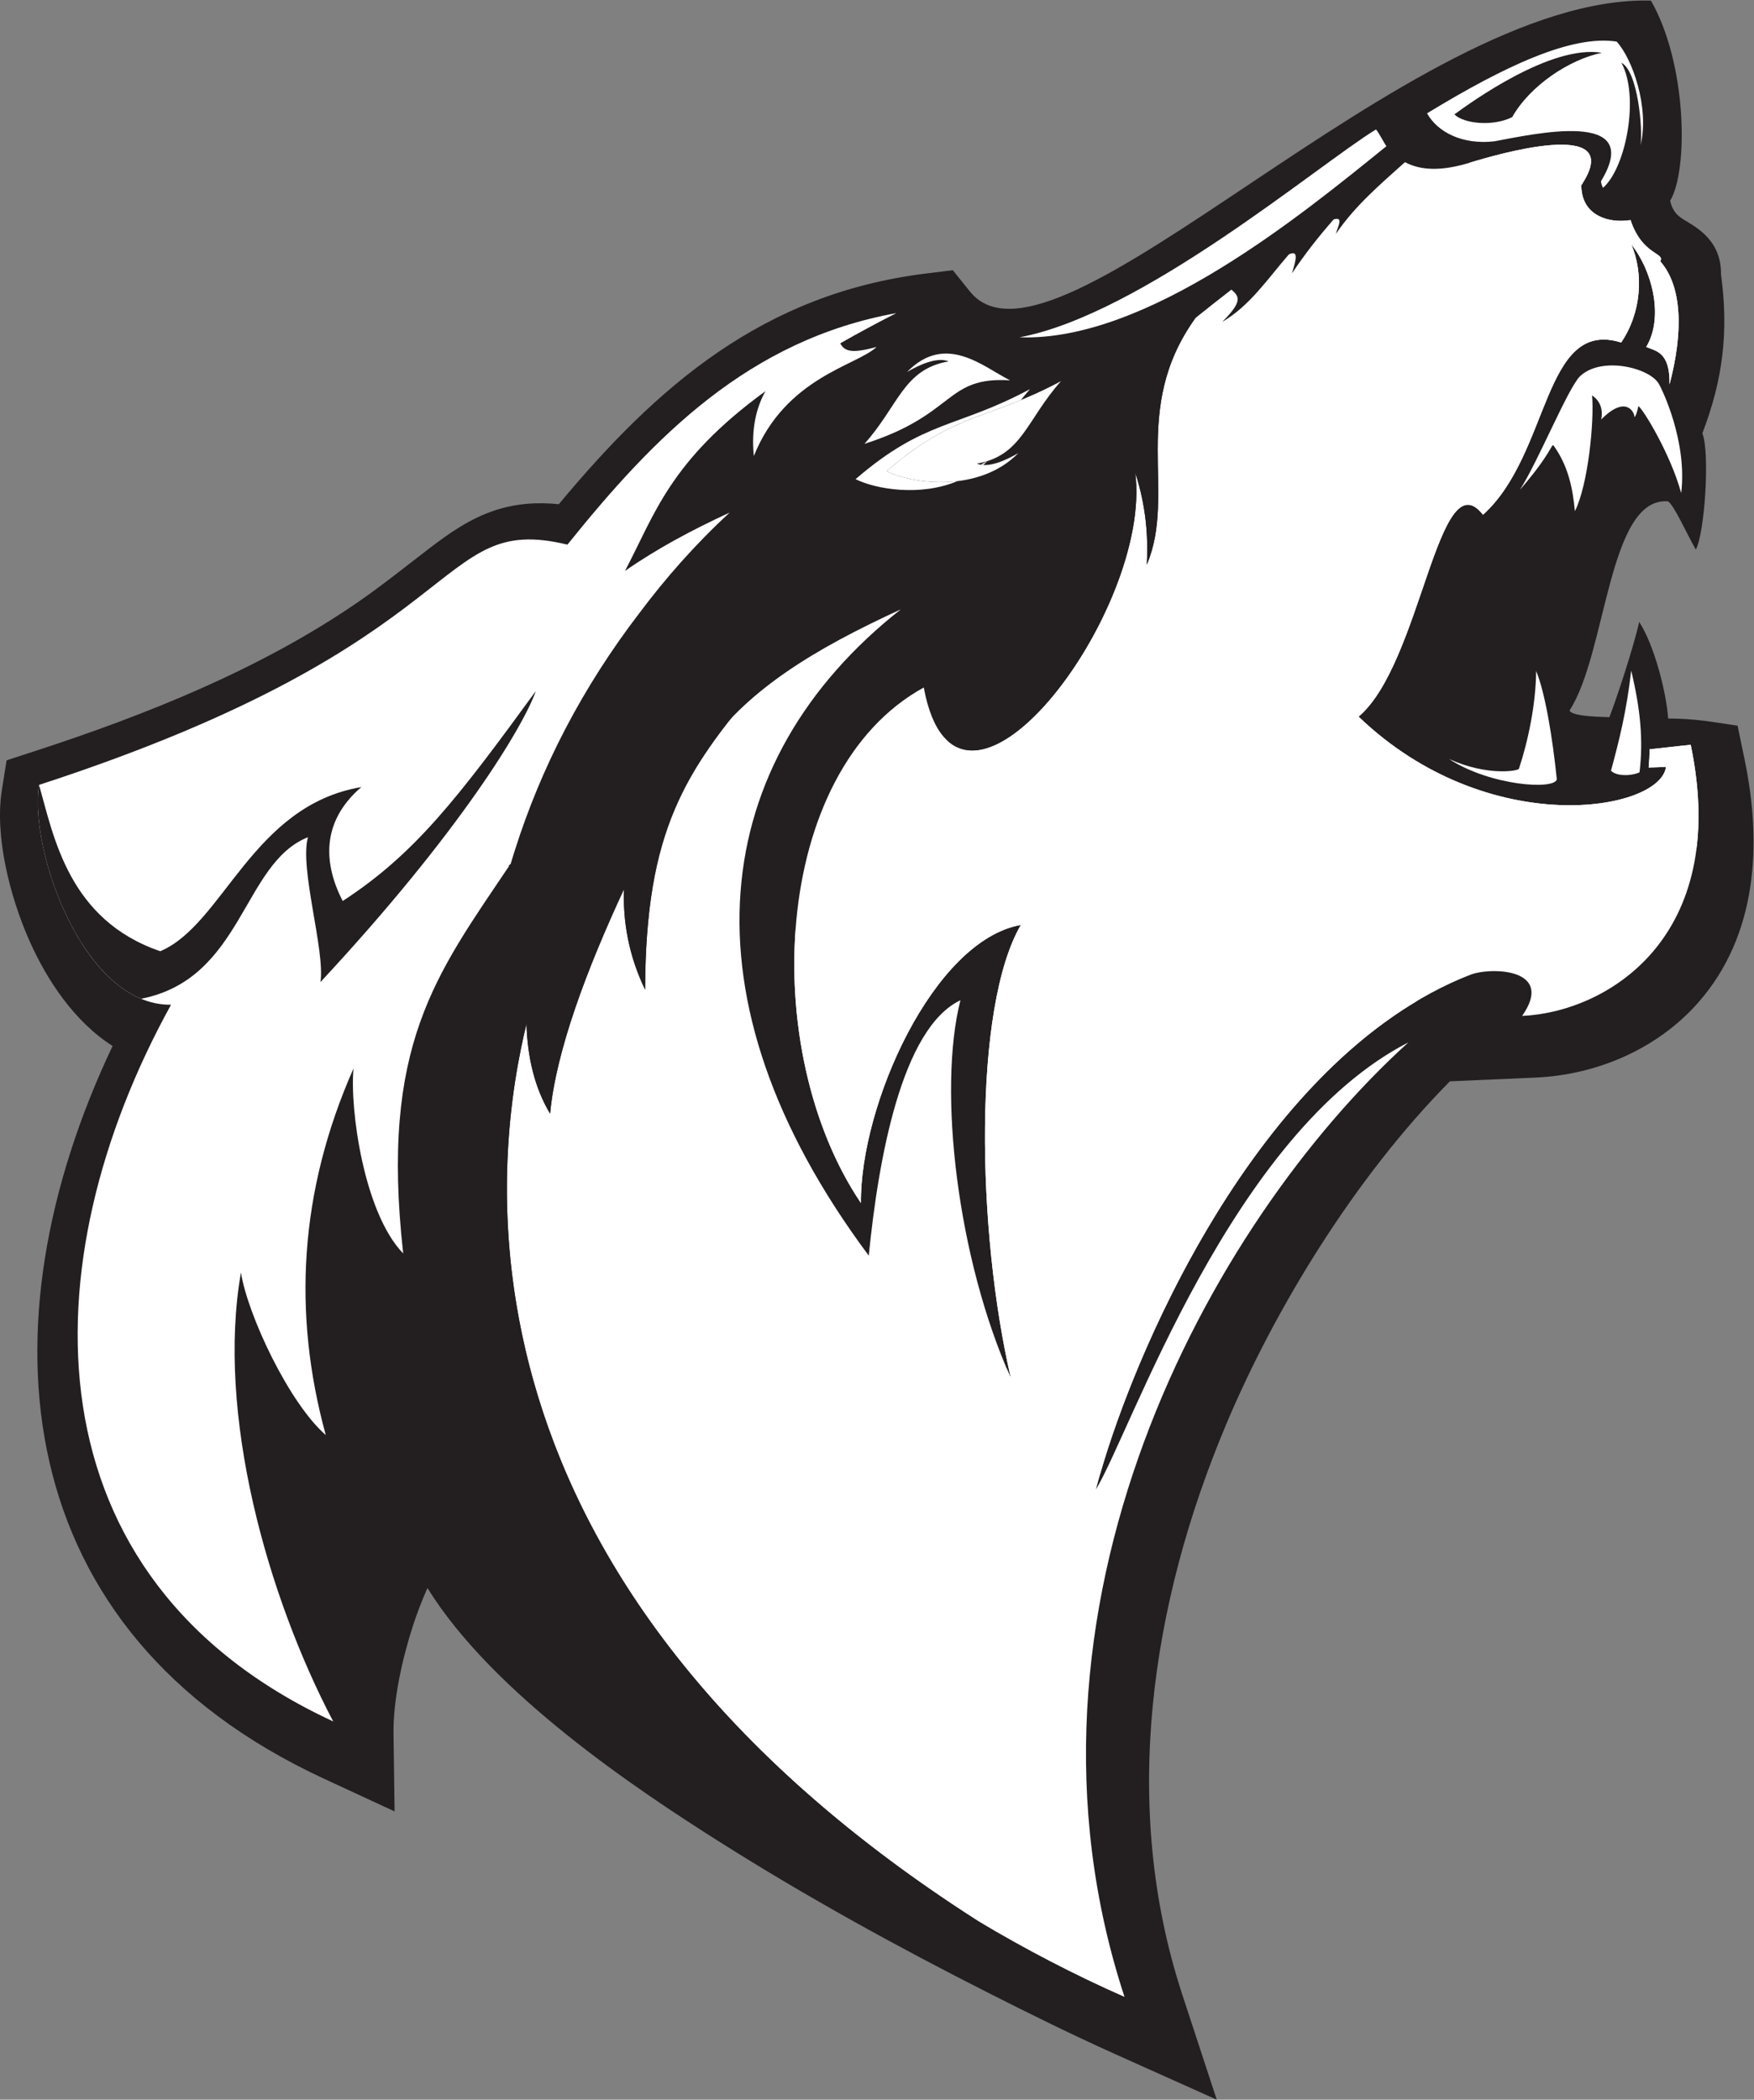 <?xml version="1.0" encoding="UTF-8" standalone="no"?>
<svg
   xmlns:dc="http://purl.org/dc/elements/1.1/"
   xmlns:cc="http://creativecommons.org/ns#"
   xmlns:rdf="http://www.w3.org/1999/02/22-rdf-syntax-ns#"
   xmlns:svg="http://www.w3.org/2000/svg"
   xmlns="http://www.w3.org/2000/svg"
   viewBox="0 0 717.547 858.627"
   height="858.627"
   width="717.547"
   xml:space="preserve"
   id="svg2"
   version="1.1"><rect x="0" y="0" width="717.547" height="858.627" fill="#808080" stroke="none"/><defs
     id="defs6" /><g
     transform="matrix(1.333,0,0,-1.333,0,858.627)"
     id="g10"><g
       transform="scale(0.1)"
       id="g12"><path
         id="path14"
         style="fill:#231f20;fill-opacity:1;fill-rule:evenodd;stroke:none"
         d="m 4817.04,4262.13 c 114.14,175.71 118.08,655.53 301.77,641.16 18.05,-10.54 54.43,-92.49 85.47,-148.02 27.11,48.11 44.06,297.14 20.18,356.79 63.45,165.59 81.01,312.13 57.24,487.56 0.08,6.26 -0.18,12.92 -0.78,20.05 -5.57,64.96 -43.72,105.85 -95.89,137.2 -10.91,6.56 -22.61,13.07 -32.44,21.2 -15.15,12.52 -22.86,29.18 -27.01,47.28 56.44,94.32 52.1,419.65 -58.87,614.11 -739.15,20.58 -1832.63,-1212.8 -2090.11,-892.34 l -52.46,65.28 -83.1,-10.27 c -498.17,-61.54 -823.66,-344.1 -1126.1,-707.65 -65.47,6.8 -130.6,2.7 -195.87,-18.78 -77.33,-25.47 -141.94,-70.92 -205.81,-119.98 -72.93,-56.01 -143.06,-112.38 -219.1,-164.57 C 798.242,4388.03 447.043,4247.77 107.656,4137.29 L 20.266,4108.83 5.781,4018.07 C -17.074,3874.84 31.383,3689.29 88.918,3558.49 143.766,3433.81 229.359,3306.08 345.543,3232.5 -61.836,2374 20.043,1435.61 994.34,984.641 l 216.64,-100.286 -3.27,238.705 c -1.42,104.69 27.82,233.26 60.09,332.33 9.94,30.54 25.07,71.75 44.01,114.22 201.17,-324.77 643.37,-618.731 897.13,-779.083 266.1,-168.144 544.2,-321.164 825.02,-463.281 128.18,-64.863 258.79,-129.344 389.93,-188.152 L 3734.11,0 3628.16,323.039 c -189.55,577.969 -96.8,1198.461 135.2,1749.301 149.71,355.48 395.79,758.41 686.41,1051.75 l 262.41,11.44 c 188.64,8.23 374.83,87.96 500.36,231.02 181.6,206.97 195.16,487.64 141.37,745.77 l -21.39,102.67 c -85.14,12.58 -126.58,21.46 -213.02,22.09 -5.27,78.81 -42.48,225.51 -88.89,296.28 -17.09,-77.56 -71.09,-240.35 -91.38,-292.04 -17.56,0.65 -117.97,1.24 -122.19,20.81 v 0" /><path
         id="path16"
         style="fill:#ffffff;fill-opacity:1;fill-rule:evenodd;stroke:none"
         d="m 3129,5406.51 c 375.77,70.49 911.94,525.88 1093.46,637.55 5.14,-2.34 26.25,-43.45 32.36,-51.27 C 3995.33,5782.95 3520.47,5392.63 3129,5406.51 v 0" /><path
         id="path18"
         style="fill:#ffffff;fill-opacity:1;fill-rule:evenodd;stroke:none"
         d="m 5188.75,4156.35 c 123.47,-592.63 -258.61,-820.34 -517.45,-831.62 102.45,145.9 -95.93,150.84 -159.37,126.07 -658.86,-257.29 -1048.24,-1192.32 -1148.58,-1578.66 108.34,177.6 413.9,1091.45 959.01,1371.43 C 3708.93,2687.92 3061.34,1503.54 3451.05,315.273 3297.73,382.781 3146.81,461.289 3000.39,548.762 1299.22,1636.37 1531.2,2949.61 1615.68,3300.36 c 3.01,-101.55 24.75,-195.88 72.52,-275.48 17.94,192.73 112.87,443.73 226.75,688.65 -3.44,-98.71 14.21,-203.4 64.89,-308.24 1.39,683.09 250.42,921.36 784.48,1166.5 -588.31,-463.79 -690.17,-1188.43 -98.14,-1982.48 29.43,295.39 100.61,697.5 281.33,783.5 -70.13,-275.79 -9.44,-793.15 154.79,-1159.16 -104.7,449.8 -117.21,1137.15 30.72,1390.18 -268.43,-47.65 -493.45,-552.05 -490.88,-853.11 -315.21,467.24 -277.28,1323.07 192.86,1581.53 103.44,-559.71 704,232.38 649.04,658.61 32.96,-100.36 40.3,-196.48 35.47,-281.58 93.24,218.85 -53.62,474.14 149.2,756.46 37.17,29.87 74.04,58.91 110.47,87.12 24.8,-21.38 34.57,-36.52 -28.28,-99.07 85.16,49.74 137.73,130.07 204.63,207.15 28.94,13.3 23.73,-11.71 9.47,-58.06 40.25,59.42 74.94,104.46 127.89,165.34 32.55,9.74 11.87,-22.81 7.1,-44.17 57.63,85.06 136.05,151.99 211.81,219.78 52.42,-27.93 118.62,-26.22 199.31,-1.47 80.93,24.81 468.44,138.1 349.16,-57.66 l -8,-13.13 1.77,-15.28 c 8.87,-76.02 81.27,-99.9 147.16,-90.53 l 2.91,0.42 c 35.88,-108.4 107.44,-99.97 91.07,-126.36 68.45,-77.96 70.6,-218.65 28.52,-378.07 2.01,101.14 -43.14,102.58 -71.5,115.2 56.37,93.8 15.51,239.01 -45.36,313.8 37.21,-88.48 31.6,-206.67 -31.49,-300.23 -241.06,75.53 -216.83,-341.82 -424.11,-528.36 -137.65,175.71 -189.08,-456.65 -381.8,-619.32 398.2,-382.05 927.08,-289.68 943.39,-154.01 -15.08,-0.87 -33.03,-1.74 -53.13,-2.07 1.72,18.85 2.7,37.49 3.01,56.01 48.27,4.81 91.85,10.45 126.04,13.58 v 0" /><path
         id="path20"
         style="fill:#ffffff;fill-opacity:1;fill-rule:nonzero;stroke:none"
         d="m 4379.55,6093.71 c 32.18,-57.91 108.65,-97.1 206.33,-85.96 120.18,21.95 463.4,100.76 327.39,-122.48 0.93,-7.95 3.23,-14.61 6.53,-20.16 71.5,63.74 111.9,282.46 56.09,383.75 50.48,-25.49 66.09,-202.61 58.95,-252.76 27.79,114.95 -25.25,265.69 -73.5,317.72 -137.29,20.86 -340.5,-73.3 -581.79,-220.11 v 0" /><path
         id="path22"
         style="fill:#231f20;fill-opacity:1;fill-rule:nonzero;stroke:none"
         d="m 4463.43,6090.35 c 51.01,37.15 296.38,215.05 452.46,189.02 -100.78,-20.88 -220.43,-101.03 -275.15,-197.42 -59.56,-29.73 -148.81,-19.96 -177.31,8.4 v 0" /><path
         id="path24"
         style="fill:#ffffff;fill-opacity:1;fill-rule:nonzero;stroke:none"
         d="m 2653,5079.72 c 105.66,118.24 119.13,228.6 258.02,252.94 -36.4,14.82 -91.2,-11.59 -127.29,-32.43 119.05,121.57 234.34,14.94 316.06,-25.68 -200.57,12.13 -164.36,-104.88 -446.79,-194.83 z m 507.98,167.76 c -10.05,-11.25 -19.26,-22.42 -27.83,-33.46 -147.49,-60.66 -242.2,-71.7 -412.41,-218.23 46.05,-22.89 130.84,-40.92 217.4,-30.56 -113.46,-47.48 -249.35,-25.24 -312.46,6.13 212.87,183.25 307.64,154.59 535.3,276.12 z m -151.36,-231.79 c 7.08,3.64 13.8,7.35 19.98,10.91 l 0.41,0.14 c -4.08,-4.16 -8.27,-8.13 -12.54,-11.95 -2.67,0.16 -5.28,0.45 -7.85,0.9 v 0" /><path
         id="path26"
         style="fill:#231f20;fill-opacity:1;fill-rule:nonzero;stroke:none"
         d="M 3123.54,472.227 C 1287.81,1573.89 1529.21,2941.34 1615.68,3300.36 c 3.01,-101.55 24.75,-195.88 72.52,-275.48 17.94,192.73 112.87,443.73 226.75,688.65 -3.44,-98.71 14.21,-203.4 64.89,-308.24 1,492.11 127.36,672.6 345.14,931.25 371.57,465.24 963.5,331.12 1034.47,682.16 51.42,-252.43 -5.84,-437.5 -196.79,-567.04 58.34,108.04 19.11,201.57 -90.43,94.18 -79.75,-70.71 -227.88,-277.85 -160.23,-380.46 193.01,-161.67 618.7,463.65 572.04,825.48 32.96,-100.36 40.3,-196.48 35.47,-281.58 93.24,218.85 -53.62,474.14 149.2,756.46 -109.44,-66.52 -285.53,-71.73 -363.29,-259.14 50.6,89.02 201.08,130.76 247.67,118.94 -427.78,-274.13 -370.92,-748.82 -980.55,-497.22 -309.59,-118.56 -883.14,-516.96 -1078.35,-1376.67 15.74,114.1 39.99,227.49 73.15,339.55 l 0.01,0.05 h 0.01 l -0.12,-0.09 -0.11,-0.11 -0.11,-0.09 -0.57,-0.51 -0.11,-0.1 -0.11,-0.1 -2.35,-2.12 -0.11,-0.1 -0.12,-0.1 -0.11,-0.1 -0.11,-0.1 -0.11,-0.1 -0.12,-0.11 -0.11,-0.09 -0.11,-0.11 -0.11,-0.1 -0.12,-0.09 -0.11,-0.11 -0.11,-0.1 -0.11,-0.1 -0.11,-0.1 -0.12,-0.1 -0.1,-0.1 -0.12,-0.11 -0.11,-0.1 -0.11,-0.1 -0.12,-0.1 -0.11,-0.1 -0.11,-0.1 -0.11,-0.1 -0.11,-0.1 -0.12,-0.1 -0.11,-0.1 -0.11,-0.1 -0.11,-0.1 -0.11,-0.11 -0.12,-0.1 -0.11,-0.1 -0.11,-0.1 -0.11,-0.1 c 0.75,-0.05 1.71,0.03 2.38,-0.07 -224.22,-333.66 -396.54,-549.87 -325.17,-1188.7 -121.23,124.73 -164.27,444.93 -152.45,567.58 -167.057,-377.54 -187.272,-752.18 -85.21,-1124.68 -112.503,97.84 -239.703,368.12 -260.257,498.64 -157.028,-896.96 191.312,-1334.76 283.657,-1377.5 -3.03,222.2 117.2,641 299.8,758.93 19.34,-496.27 1208.75,-1151.098 1800.61,-1446.773 v 0" /><path
         id="path28"
         style="fill:#ffffff;fill-opacity:1;fill-rule:evenodd;stroke:none"
         d="m 524.887,3359.03 c -269.477,-3.27 -436.575,476.84 -405.047,674.44 1350.82,439.74 1201.14,838.16 1621.58,737.06 265.72,330.3 555.88,628.28 1009.37,710.22 -62.68,-31.95 -119.84,-62.8 -172.08,-92.7 13.88,-26.72 39,-30.61 111.25,-11.23 -59.09,-56.74 -279.2,-92.47 -376.48,-334.46 -8.36,83.02 7.48,148.32 35.6,198.88 -294.45,-214.11 -339.75,-378.81 -431.19,-551.59 95.77,66.89 204.56,125.43 321.36,179.16 -106.44,-98.06 -197.82,-202.68 -275.84,-306.74 -176.83,-230.3 -302.77,-475.4 -382.87,-727.8 -9.36,-28.64 -13.52,-44.15 -13.18,-43.02 -2.41,-2.13 -4.79,-4.3 -7.18,-6.45 0.75,-0.05 1.71,0.03 2.38,-0.07 -224.22,-333.66 -396.54,-549.87 -325.17,-1188.7 -121.23,124.73 -164.27,444.93 -152.45,567.58 C 917.883,2786.07 897.668,2411.43 999.73,2038.93 887.227,2136.77 760.027,2407.05 739.473,2537.57 663.793,2105.29 818.891,1547.89 1022.61,1160.32 74.672,1599.45 88.312,2567.99 524.887,3359.03 v 0" /><path
         id="path30"
         style="fill:#ffffff;fill-opacity:1;fill-rule:nonzero;stroke:none"
         d="m 3256.04,5271.91 c -105.66,-118.25 -119.14,-228.61 -258.01,-252.94 36.4,-14.82 91.19,11.59 127.28,32.44 -119.05,-121.57 -322.85,-96.24 -404.57,-55.62 212.87,183.25 307.64,154.58 535.3,276.12 v 0" /><path
         id="path32"
         style="fill:#231f20;fill-opacity:1;fill-rule:nonzero;stroke:none"
         d="m 1051.69,3677.22 c -56.436,109.66 -69.94,240.26 57.19,349.53 -335.4,-56.71 -422.775,-421.09 -616.927,-503.61 -281.531,95.9 -327.312,352.47 -372.113,510.33 -27.766,-174.02 98.543,-567.09 313.14,-656.19 313.438,61.67 310.481,415.51 512.114,495.66 -26.594,-95.29 52.886,-346.92 38.39,-444.36 431.596,463.51 623.966,787.22 660.856,892.6 -240.7,-330.05 -372.04,-500.54 -592.65,-643.96 v 0" /><path
         id="path34"
         style="fill:#ffffff;fill-opacity:1;fill-rule:nonzero;stroke:none"
         d="m 3346.44,2408.31 c -181.72,295.41 -227.87,1058.78 -79.21,1342.55 -245.1,-66.99 -555.46,-263.97 -640.47,-636.95 -50.85,79.11 -144.01,202.61 -185,478.61 -22.33,-297 47.46,-615.13 200.38,-841.8 -2.57,301.06 222.45,805.46 490.88,853.11 -147.93,-253.03 -135.42,-940.38 -30.72,-1390.18 -4.59,10.22 -9.09,20.57 -13.51,31.02 44.37,-192 104.03,-388.29 183.24,-585.76 29.83,68.7 64.06,159.48 105.37,264.23 108.62,375.5 437.21,1130.66 972.7,1448.18 -382.46,-127.88 -720.94,-433.04 -1003.66,-963.01 v 0" /><path
         id="path36"
         style="fill:#ffffff;fill-opacity:1;fill-rule:nonzero;stroke:none"
         d="m 4446.89,4112.94 c 117.67,-53.53 212.43,-36.65 214.63,-30.03 28.11,84.78 52,197.6 52.83,299.86 27.63,-65.89 50.79,-207.46 63.44,-332.35 -7.56,-33.15 -204.63,-19.58 -330.9,62.52 z m 643.09,1152.31 c -30.62,48.79 -175.29,83.32 -240.46,22.34 -36.2,-33.89 -130.26,-264.54 -185.09,-349 98.51,113.34 97.29,144.42 103.56,135.67 43.96,-61.22 58.57,-128.54 65.31,-201.1 40.24,79.82 59.81,274.17 52.65,355.11 23.99,-15.93 34.54,-41.99 28.01,-73.88 75.15,75.82 101.89,23.37 102.23,7.63 2.15,-0.73 8.85,15.42 11.68,33.5 13.57,-6.99 99.45,-147.97 131.57,-266.84 19.37,158.46 -59.02,319.95 -69.46,336.57 z M 4944.02,4076.82 c 25.06,92.46 47.87,182.13 62.05,307.38 28.22,-118.39 37.54,-212.5 25.59,-311.96 -17.75,-9.84 -67.56,-15.13 -87.64,4.58 v 0" /><path
         id="path38"
         style="fill:#ffffff;fill-opacity:1;fill-rule:evenodd;stroke:none"
         d="m 4110.87,5093.38 c 137.83,308.57 562.22,281 401.26,-70.96 -214.61,50.88 -116.82,-616.54 -494.12,-806.55 0,0 278.54,-246.88 525.27,-297.01 298.2,-60.59 455.4,-227.33 270.33,-458.73 297.7,24.39 365.03,252.08 393.66,384.37 10.56,90.27 6.07,193.8 -18.52,311.85 -34.19,-3.13 -77.77,-8.77 -126.04,-13.58 -0.31,-18.52 -1.29,-37.16 -3.01,-56.01 20.1,0.33 38.05,1.2 53.13,2.07 -16.31,-135.67 -545.19,-228.04 -943.39,154.01 192.72,162.67 244.15,795.03 381.8,619.32 207.28,186.54 183.05,603.89 424.11,528.36 63.09,93.56 68.7,211.75 31.49,300.23 60.87,-74.79 101.73,-220 45.36,-313.8 28.36,-12.62 73.51,-14.06 71.5,-115.2 42.08,159.42 39.93,300.11 -28.52,378.07 16.37,26.39 -55.19,17.96 -91.07,126.36 l -2.91,-0.42 c -65.89,-9.37 -138.29,14.51 -147.16,90.53 l -1.77,15.28 8,13.13 c 119.28,195.76 -268.23,82.47 -349.16,57.66 C 4681.2,5656.3 3965,5602.88 4110.87,5093.38 v 0" /></g></g></svg>